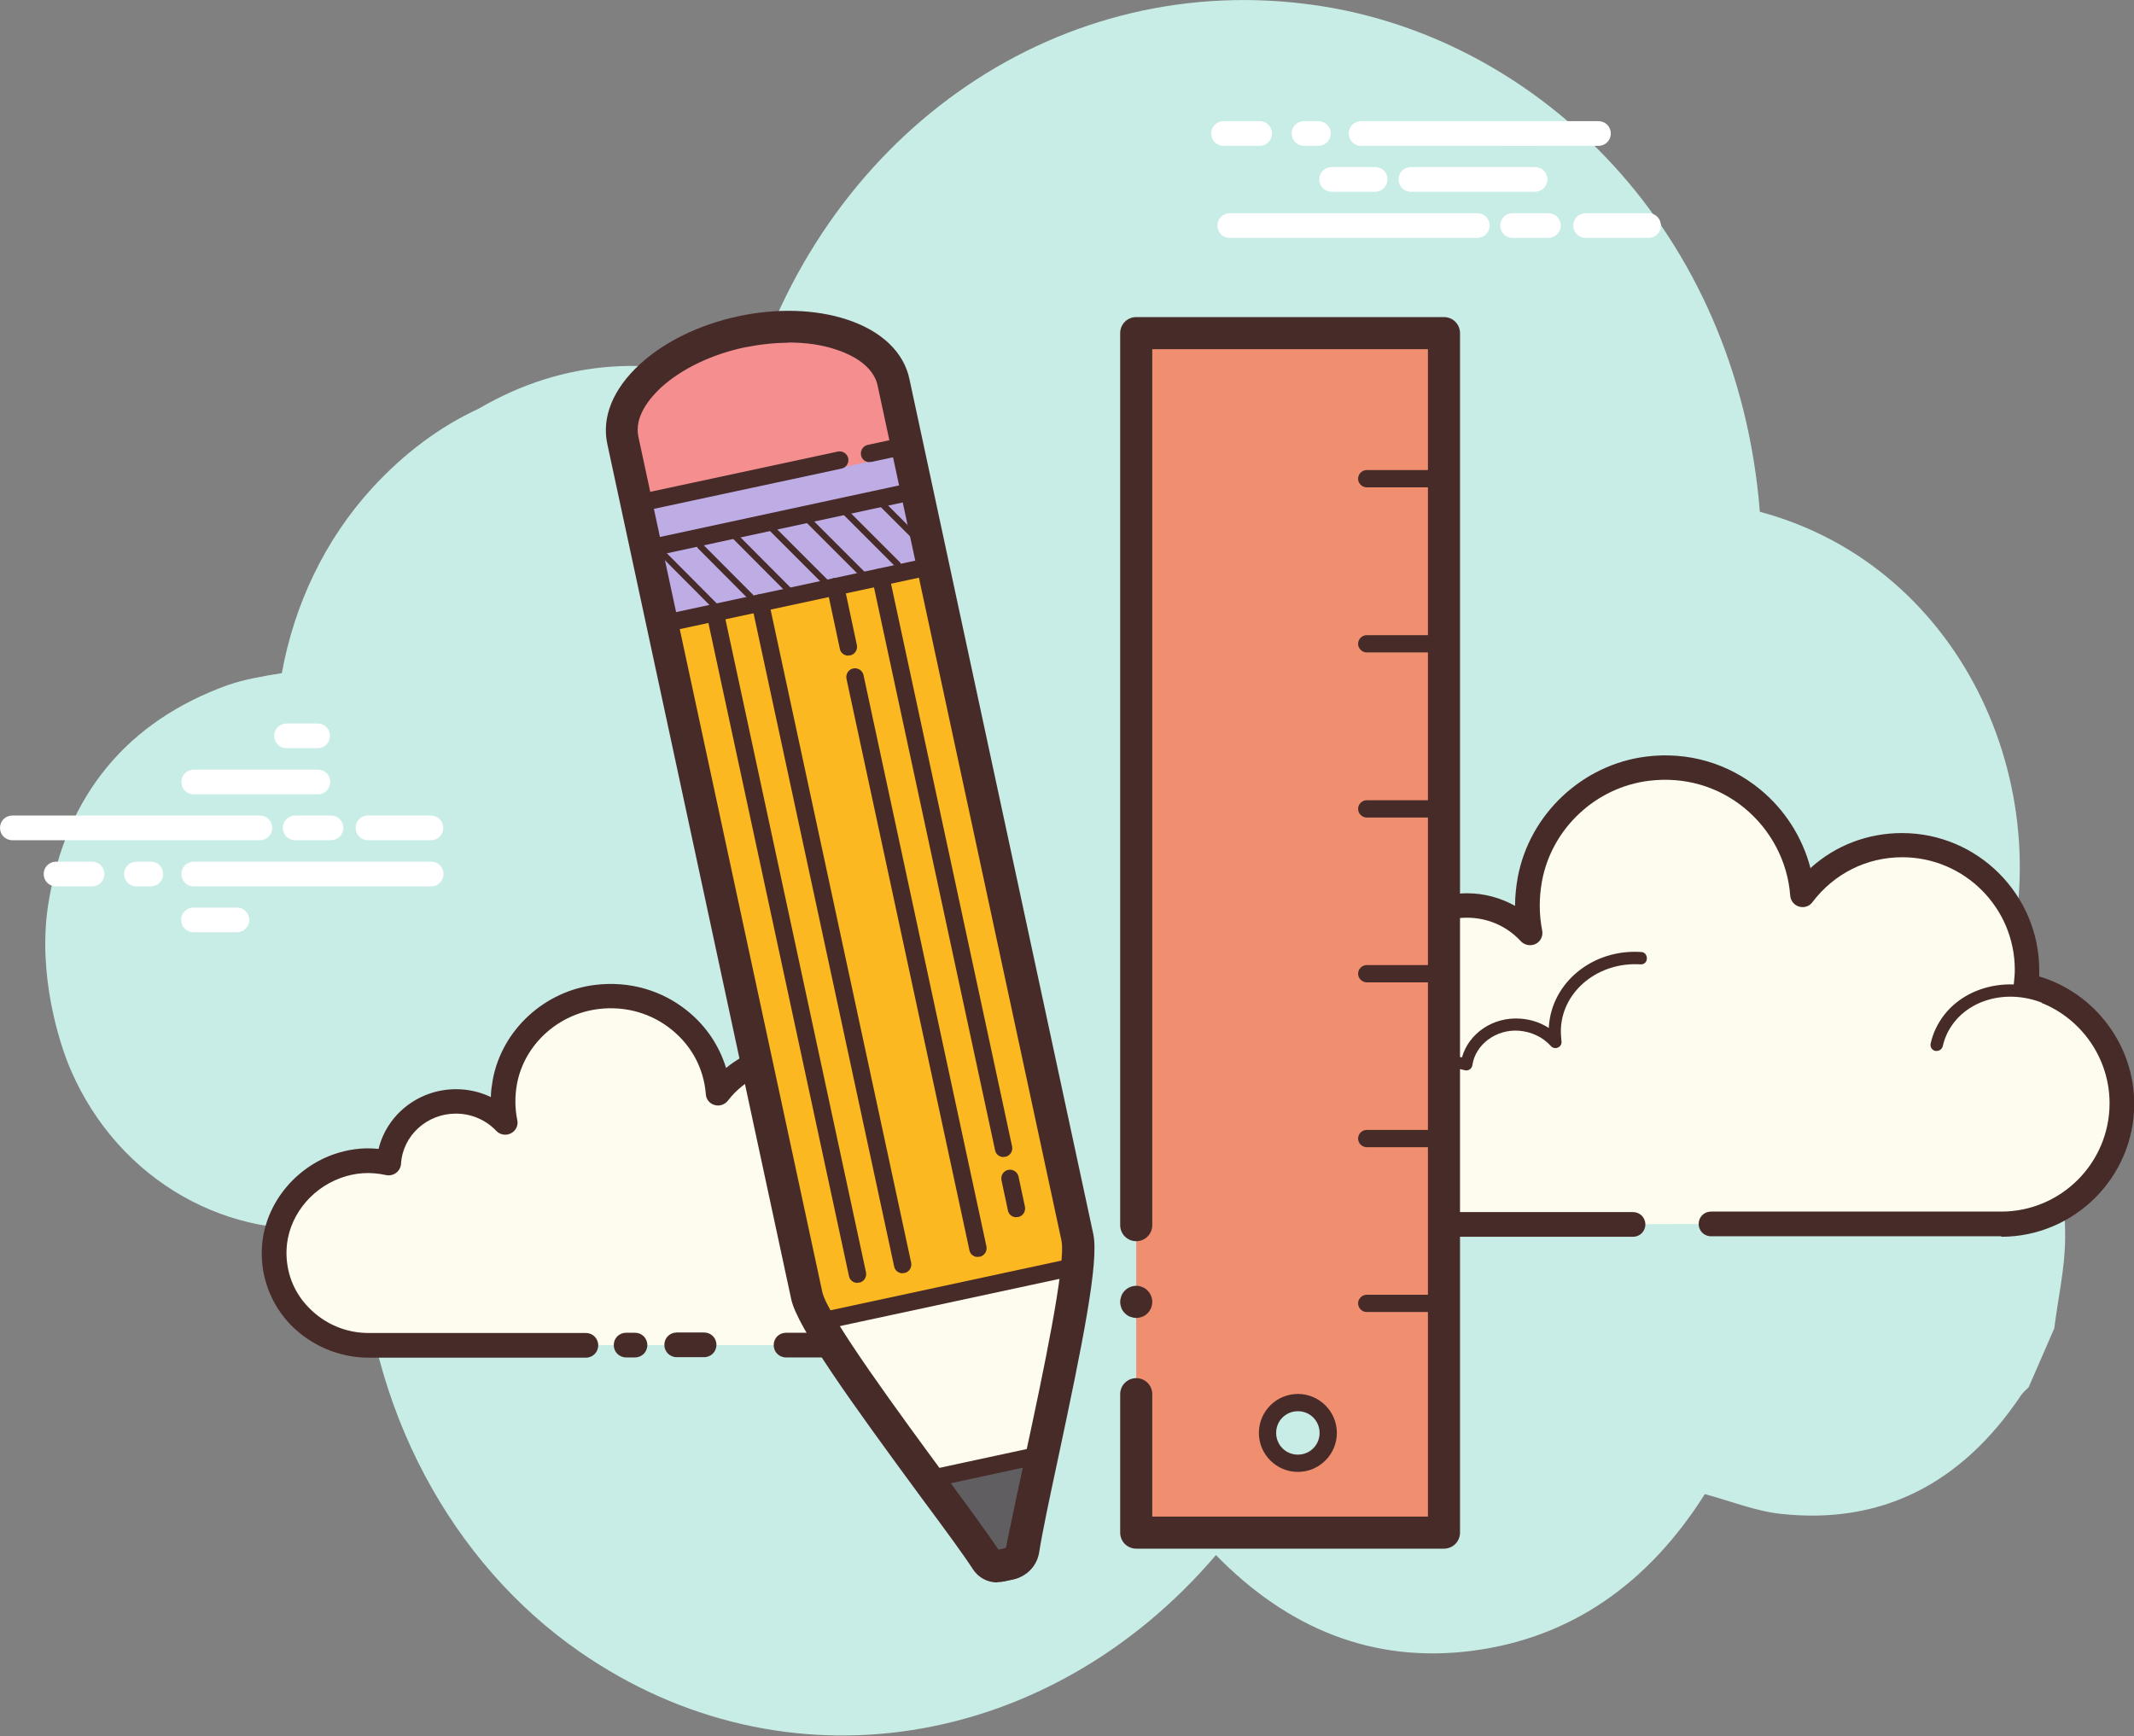 <svg xmlns="http://www.w3.org/2000/svg" id="Layer_2" data-name="Layer 2" viewBox="0 0 86.47 70.36"><rect x="0" y="0" width="86.47" height="70.36" fill="#808080" stroke="none"/><defs><style>      .cls-1 {        fill: #fff;      }      .cls-2 {        fill: #472b29;      }      .cls-3 {        fill: #fdfcee;      }      .cls-4 {        fill: #605e60;      }      .cls-5 {        fill: #c8ede6;      }      .cls-6 {        fill: #beace5;      }      .cls-7 {        fill: #ef8f70;      }      .cls-8 {        fill: #fdfcef;      }      .cls-9 {        fill: #f48e8f;      }      .cls-10 {        fill: #fbb821;      }    </style></defs><g id="Layer_1-2" data-name="Layer 1"><path class="cls-5" d="M80.24,42.01c.3-.62,.57-1.26,.8-1.94,2.63-7.77-1.35-17.08-9.73-19.33C70.4,9.36,62.4,1.55,53.36,.22c-10.34-1.52-19.81,5.04-22.97,15.48-3.8-1.35-7.5-1.18-10.99,.86-1.58,.73-3.03,1.81-4.33,3.23-1.91,2.09-3.15,4.72-3.65,7.49-.75,.12-1.48,.24-2.18,.48-4.04,1.45-6.59,4.43-7.29,8.92-.43,2.8,.44,5.59,.93,6.71,1.94,4.46,6.42,6.98,10.98,6.31,.23-.03,.56,.07,.75,.23,.24,7.12,3.7,13.42,8.88,17.01,8.32,5.77,19.03,3.99,25.78-3.92,2.89,2.96,6.34,4.4,10.38,3.88,4.02-.52,7.15-2.74,9.43-6.35,1.05,.28,2.05,.69,3.08,.8,4.04,.44,7.3-1.18,9.73-4.8,.08-.12,.2-.22,.31-.33,.35-.8,.7-1.6,1.04-2.39,.15-1.21,.43-2.42,.44-3.63,.04-3.25-1.29-6.22-3.47-8.21Z"></path><path class="cls-8" d="M69.33,49.6h11.76c2.7,0,4.89-2.19,4.89-4.89,0-2.35-1.67-4.32-3.88-4.78,.03-.21,.04-.42,.04-.63,0-2.8-2.27-5.06-5.06-5.06-1.65,0-3.11,.79-4.04,2.02-.24-3.11-3.02-5.51-6.27-5.12-2.38,.29-4.35,2.13-4.78,4.49-.14,.76-.13,1.49,.01,2.18-.64-.69-1.55-1.12-2.56-1.12-1.85,0-3.36,1.44-3.48,3.26-.84-.19-1.75-.17-2.72,.19-1.84,.69-3.15,2.42-3.23,4.39-.11,2.79,2.12,5.08,4.88,5.08h11.27"></path><path class="cls-2" d="M81.09,50.1h-11.76c-.28,0-.5-.22-.5-.5s.22-.5,.5-.5h11.76c2.42,0,4.39-1.97,4.39-4.39,0-2.07-1.47-3.87-3.49-4.29-.25-.05-.43-.29-.39-.55,.02-.19,.04-.38,.04-.57,0-2.52-2.05-4.56-4.56-4.56-1.44,0-2.76,.66-3.64,1.82-.12,.17-.34,.24-.54,.18-.2-.06-.34-.23-.36-.44-.1-1.38-.78-2.67-1.85-3.55-1.08-.89-2.45-1.28-3.86-1.11-2.17,.26-3.96,1.94-4.35,4.08-.12,.67-.12,1.33,.01,1.99,.04,.22-.06,.44-.26,.54-.2,.1-.44,.06-.6-.1-.57-.62-1.35-.96-2.19-.96-1.57,0-2.88,1.23-2.98,2.79,0,.15-.08,.28-.2,.37s-.27,.12-.41,.09c-.84-.19-1.64-.13-2.43,.17-1.67,.63-2.83,2.21-2.9,3.94-.05,1.21,.39,2.35,1.22,3.22s1.96,1.35,3.16,1.35h11.27c.28,0,.5,.22,.5,.5s-.22,.5-.5,.5h-11.27c-1.48,0-2.86-.59-3.88-1.65-1.03-1.07-1.56-2.47-1.5-3.95,.08-2.13,1.51-4.07,3.55-4.84,.8-.3,1.63-.4,2.47-.3,.38-1.82,2-3.18,3.91-3.18,.68,0,1.35,.18,1.94,.51,0-.38,.04-.77,.11-1.16,.48-2.56,2.62-4.57,5.21-4.89,1.68-.21,3.32,.27,4.61,1.33,1,.82,1.72,1.95,2.04,3.19,1.01-.92,2.32-1.42,3.71-1.42,3.07,0,5.56,2.5,5.56,5.56,0,.08,0,.17,0,.25,2.25,.67,3.85,2.78,3.85,5.16,0,2.97-2.42,5.39-5.39,5.39Z"></path><path class="cls-8" d="M66.49,38.83c-1.81-.12-3.36,1.13-3.48,2.79-.01,.21,0,.41,.03,.61-.35-.39-.86-.66-1.46-.7-1.08-.07-2.02,.65-2.16,1.62-.2-.05-.4-.09-.62-.1-1.58-.1-2.94,.99-3.04,2.44"></path><path class="cls-2" d="M55.77,45.74h-.02c-.14,0-.24-.13-.23-.27,.11-1.59,1.58-2.79,3.31-2.67,.14,0,.27,.03,.41,.05,.27-.97,1.26-1.65,2.36-1.57,.43,.03,.82,.16,1.16,.38,0-.02,0-.04,0-.06,.12-1.79,1.78-3.15,3.74-3.02,.14,0,.24,.13,.23,.27,0,.14-.12,.25-.27,.23-1.67-.1-3.11,1.04-3.21,2.56-.01,.18,0,.37,.02,.55,.02,.11-.04,.22-.14,.26-.1,.05-.22,.02-.29-.06-.32-.36-.79-.58-1.29-.62-.93-.07-1.77,.56-1.89,1.4-.01,.07-.05,.13-.11,.17s-.13,.05-.2,.03c-.19-.05-.38-.08-.57-.1-1.43-.1-2.69,.9-2.78,2.21,0,.13-.12,.23-.25,.23Z"></path><path class="cls-8" d="M83.07,40.5c-1.7-.8-3.66-.23-4.39,1.27-.09,.19-.16,.38-.2,.57"></path><path class="cls-2" d="M78.48,42.59s-.04,0-.06,0c-.14-.03-.22-.17-.19-.3,.05-.22,.12-.43,.22-.63,.78-1.62,2.9-2.24,4.72-1.38,.12,.06,.18,.21,.12,.33s-.21,.18-.33,.12c-1.58-.74-3.39-.23-4.06,1.15-.08,.17-.14,.34-.18,.52-.03,.11-.13,.19-.24,.19Z"></path><path class="cls-7" d="M46.04,13.54V62.15h12.47V13.54h-12.47Zm6.54,45.81c-.69,0-1.25-.56-1.25-1.25s.56-1.25,1.25-1.25,1.25,.56,1.25,1.25-.56,1.25-1.25,1.25Z"></path><path class="cls-1" d="M10.53,34.05H.5c-.28,0-.5-.22-.5-.5s.22-.5,.5-.5H10.53c.28,0,.5,.22,.5,.5s-.22,.5-.5,.5Zm2.88,0h-1.45c-.28,0-.5-.22-.5-.5s.22-.5,.5-.5h1.45c.28,0,.5,.22,.5,.5s-.22,.5-.5,.5Zm4.05,0h-2.55c-.28,0-.5-.22-.5-.5s.22-.5,.5-.5h2.55c.28,0,.5,.22,.5,.5s-.22,.5-.5,.5Zm0,1.87H7.85c-.28,0-.5-.22-.5-.5s.22-.5,.5-.5h9.62c.28,0,.5,.22,.5,.5s-.22,.5-.5,.5Zm-11.35,0h-.58c-.28,0-.5-.22-.5-.5s.22-.5,.5-.5h.58c.28,0,.5,.22,.5,.5s-.22,.5-.5,.5Zm-2.38,0h-1.46c-.28,0-.5-.22-.5-.5s.22-.5,.5-.5h1.46c.28,0,.5,.22,.5,.5s-.22,.5-.5,.5Zm9.14-3.73H7.85c-.28,0-.5-.22-.5-.5s.22-.5,.5-.5h5.03c.28,0,.5,.22,.5,.5s-.22,.5-.5,.5Zm0-1.87h-1.26c-.28,0-.5-.22-.5-.5s.22-.5,.5-.5h1.26c.28,0,.5,.22,.5,.5s-.22,.5-.5,.5Zm-3.27,7.46h-1.76c-.28,0-.5-.22-.5-.5s.22-.5,.5-.5h1.76c.28,0,.5,.22,.5,.5s-.22,.5-.5,.5Z"></path><path class="cls-8" d="M31.85,54.51h3.54c2.11,0,3.82-1.67,3.82-3.74,0-1.8-1.3-3.31-3.03-3.66,.02-.16,.03-.32,.03-.48,0-2.14-1.77-3.87-3.96-3.87-1.29,0-2.43,.61-3.15,1.54-.19-2.38-2.36-4.22-4.9-3.91-1.86,.22-3.4,1.63-3.74,3.43-.11,.58-.1,1.14,.01,1.67-.5-.53-1.21-.86-2-.86-1.45,0-2.63,1.1-2.72,2.49-.66-.14-1.37-.13-2.12,.14-1.44,.53-2.46,1.85-2.52,3.36-.08,2.13,1.66,3.89,3.82,3.89h8.81m1.64,0h.36"></path><path class="cls-2" d="M35.39,55.01h-3.54c-.28,0-.5-.22-.5-.5s.22-.5,.5-.5h3.54c1.83,0,3.32-1.45,3.32-3.24,0-1.52-1.11-2.86-2.63-3.17-.26-.05-.43-.29-.4-.55,.02-.14,.03-.28,.03-.42,0-1.86-1.55-3.37-3.46-3.37-1.09,0-2.1,.49-2.76,1.35-.13,.16-.34,.23-.54,.17-.2-.06-.34-.23-.35-.44-.08-1.02-.56-1.94-1.37-2.6-.83-.68-1.89-.98-2.97-.85-1.65,.2-3.01,1.44-3.31,3.03-.09,.49-.09,.99,.01,1.47,.05,.22-.06,.44-.26,.54-.2,.1-.44,.06-.59-.1-.43-.45-1.01-.7-1.64-.7-1.17,0-2.15,.89-2.22,2.03-.01,.15-.08,.28-.2,.37s-.26,.12-.41,.09c-.64-.14-1.24-.1-1.84,.12-1.26,.46-2.14,1.63-2.19,2.91-.03,.88,.28,1.71,.9,2.34,.64,.66,1.5,1.03,2.42,1.03h8.81c.28,0,.5,.22,.5,.5s-.22,.5-.5,.5H14.93c-1.18,0-2.33-.49-3.15-1.33-.8-.83-1.22-1.93-1.17-3.08,.07-1.67,1.21-3.2,2.85-3.81,.61-.22,1.24-.31,1.88-.24,.34-1.4,1.63-2.42,3.14-2.42,.49,0,.98,.11,1.41,.32,0-.24,.04-.48,.08-.72,.38-2.01,2.1-3.59,4.17-3.83,1.36-.16,2.69,.22,3.73,1.07,.75,.61,1.28,1.41,1.55,2.3,.79-.65,1.78-1.01,2.84-1.01,2.46,0,4.46,1.96,4.46,4.37,0,.03,0,.07,0,.1,1.76,.56,3,2.19,3,4.04,0,2.34-1.94,4.24-4.32,4.24Zm-9.66,0h-.36c-.28,0-.5-.22-.5-.5s.22-.5,.5-.5h.36c.28,0,.5,.22,.5,.5s-.22,.5-.5,.5Z"></path><path class="cls-2" d="M33.69,49.2s-.04,0-.06,0c-.13-.03-.22-.16-.19-.3,.04-.17,.09-.33,.17-.48,.6-1.22,2.27-1.67,3.72-1.01,.12,.06,.18,.21,.12,.33s-.21,.18-.33,.12c-1.2-.55-2.58-.21-3.06,.77-.06,.12-.1,.24-.13,.37-.03,.12-.13,.2-.24,.2Zm-5.16,5.8h-1.11c-.28,0-.5-.22-.5-.5s.22-.5,.5-.5h1.11c.28,0,.5,.22,.5,.5s-.22,.5-.5,.5Z"></path><path class="cls-1" d="M59.86,9.64h-10.03c-.28,0-.5-.22-.5-.5s.22-.5,.5-.5h10.03c.28,0,.5,.22,.5,.5s-.22,.5-.5,.5Zm2.88,0h-1.45c-.28,0-.5-.22-.5-.5s.22-.5,.5-.5h1.45c.28,0,.5,.22,.5,.5s-.22,.5-.5,.5Zm4.06,0h-2.55c-.28,0-.5-.22-.5-.5s.22-.5,.5-.5h2.55c.28,0,.5,.22,.5,.5s-.22,.5-.5,.5Zm-2.03-3.73h-9.62c-.28,0-.5-.22-.5-.5s.22-.5,.5-.5h9.62c.28,0,.5,.22,.5,.5s-.22,.5-.5,.5Zm-11.35,0h-.58c-.28,0-.5-.22-.5-.5s.22-.5,.5-.5h.58c.28,0,.5,.22,.5,.5s-.22,.5-.5,.5Zm-2.38,0h-1.46c-.28,0-.5-.22-.5-.5s.22-.5,.5-.5h1.46c.28,0,.5,.22,.5,.5s-.22,.5-.5,.5Zm11.16,1.86h-5.03c-.28,0-.5-.22-.5-.5s.22-.5,.5-.5h5.03c.28,0,.5,.22,.5,.5s-.22,.5-.5,.5Z"></path><path class="cls-1" d="M62.2,5.91h-1.26c-.28,0-.5-.22-.5-.5s.22-.5,.5-.5h1.26c.28,0,.5,.22,.5,.5s-.22,.5-.5,.5Zm-6.48,1.86h-1.76c-.28,0-.5-.22-.5-.5s.22-.5,.5-.5h1.76c.28,0,.5,.22,.5,.5s-.22,.5-.5,.5Z"></path><g><path class="cls-3" d="M30.16,14.06h0c-3.02,.65-5.17,2.63-4.79,4.41l7.45,34.65c.35,1.61,6.07,8.86,7.27,10.73,.12,.19,.35,.28,.56,.23l.38-.08c.29-.06,.51-.29,.55-.59,.37-2.46,2.54-11.07,2.2-12.65l-7.45-34.65c-.38-1.78-3.16-2.7-6.18-2.05Z"></path><path class="cls-9" d="M37.49,21.46l-1.32-6.12c-.38-1.78-3.16-2.7-6.18-2.05h0c-3.02,.65-5.17,2.63-4.79,4.41l1.25,5.83c3.67-.71,7.36-1.33,11.03-2.06Z"></path><path class="cls-4" d="M37.55,60.29c1.13,1.53,2.11,2.86,2.55,3.54,.13,.2,.37,.3,.61,.25l.4-.09c.31-.07,.55-.32,.6-.64,.13-.85,.46-2.39,.83-4.13l-4.99,1.07Z"></path><path class="cls-10" d="M26.9,25.6l10.97-2.36,6.03,28.03-10.97,2.36-6.03-28.03Z"></path><path class="cls-6" d="M25.86,20.72l10.97-2.36,1.05,4.87-10.97,2.36-1.05-4.87Z"></path><g><path class="cls-2" d="M40.41,64.13c-.4,0-.77-.2-.99-.54-.36-.56-1.16-1.65-2.09-2.9-2.83-3.85-5.02-6.88-5.27-8.04l-7.45-34.65c-.24-1.09,.23-2.24,1.32-3.24,.99-.91,2.4-1.6,3.97-1.94,1.57-.34,3.14-.29,4.42,.13,1.4,.46,2.3,1.32,2.53,2.41l7.45,34.65c.24,1.12-.44,4.46-1.42,9.06-.35,1.63-.65,3.05-.77,3.82-.08,.56-.5,1-1.06,1.12l-.38,.08c-.09,.02-.17,.03-.26,.03ZM31.94,13.89c-.57,0-1.17,.07-1.78,.19-1.35,.29-2.54,.87-3.37,1.62-.42,.39-1.11,1.17-.92,2.01l7.45,34.65c.21,.97,3.24,5.08,5.05,7.54,.91,1.23,1.69,2.3,2.09,2.9l.3-.07c.17-.86,.48-2.29,.83-3.94,.65-3.02,1.62-7.59,1.42-8.52l-7.45-34.65c-.13-.62-.73-1.14-1.67-1.45-.58-.2-1.25-.29-1.96-.29Z"></path><path class="cls-2" d="M26.84,25.64c-.16,0-.31-.11-.34-.28-.04-.19,.08-.38,.27-.42l10.97-2.36c.19-.04,.38,.08,.42,.27s-.08,.38-.27,.42l-10.97,2.36s-.05,0-.07,0Zm-.74-4.94c-.16,0-.31-.11-.34-.28-.04-.19,.08-.38,.27-.42l7.92-1.7c.18-.04,.38,.08,.42,.27,.04,.19-.08,.38-.27,.42l-7.92,1.7s-.05,0-.07,0Zm.39,1.83c-.16,0-.31-.11-.34-.28-.04-.19,.08-.38,.27-.42l10.53-2.27c.19-.04,.38,.08,.42,.27,.04,.19-.08,.38-.27,.42l-10.53,2.27s-.05,0-.07,0Zm6.44,31.44c-.16,0-.31-.11-.34-.28-.04-.19,.08-.38,.27-.42l10.97-2.36c.19-.04,.38,.08,.42,.27,.04,.19-.08,.38-.27,.42l-10.97,2.36s-.05,0-.07,0Zm4.86,6.29c-.16,0-.31-.11-.34-.28-.04-.19,.08-.38,.27-.42l4.27-.92c.19-.04,.38,.08,.42,.27,.04,.19-.08,.38-.27,.42l-4.27,.92s-.05,0-.07,0Z"></path><path class="cls-2" d="M34.74,51.99c-.16,0-.31-.11-.34-.28l-5.77-26.81c-.04-.19,.08-.38,.27-.42,.19-.04,.38,.08,.42,.27l5.77,26.81c.04,.19-.08,.38-.27,.42-.03,0-.05,0-.07,0Zm5.92-5.1c-.16,0-.31-.11-.34-.28l-4.98-23.15c-.04-.19,.08-.38,.27-.42,.19-.04,.38,.08,.42,.27l4.98,23.15c.04,.19-.08,.38-.27,.42-.03,0-.05,0-.07,0Zm-1.04,4.05c-.16,0-.31-.11-.34-.28l-4.98-23.15c-.04-.19,.08-.38,.27-.42,.19-.04,.38,.08,.42,.27l4.98,23.15c.04,.19-.08,.38-.27,.42-.03,0-.05,0-.07,0Zm-3.05,.66c-.16,0-.31-.11-.34-.28l-5.77-26.81c-.04-.19,.08-.38,.27-.42,.19-.04,.38,.08,.42,.27l5.77,26.81c.04,.19-.08,.38-.27,.42-.03,0-.05,0-.07,0Zm4.61-2.27c-.16,0-.31-.11-.34-.28l-.26-1.22c-.04-.19,.08-.38,.27-.42,.19-.04,.38,.08,.42,.27l.26,1.22c.04,.19-.08,.38-.27,.42-.03,0-.05,0-.07,0Zm-6.81-22.76c-.16,0-.31-.11-.34-.28l-.52-2.44c-.04-.19,.08-.38,.27-.42,.19-.04,.38,.08,.42,.27l.52,2.44c.04,.19-.08,.38-.27,.42-.02,0-.05,0-.07,0Zm.86-7.84c-.16,0-.31-.11-.34-.28-.04-.19,.08-.38,.27-.42l1.39-.3c.19-.04,.38,.08,.42,.27,.04,.19-.08,.38-.27,.42l-1.39,.3s-.05,0-.07,0Z"></path></g></g><path class="cls-2" d="M58.51,62.76h-12.47c-.36,0-.65-.29-.65-.65v-5.61c0-.36,.29-.65,.65-.65s.65,.29,.65,.65v4.96h11.17V14.15h-11.17V49.65c0,.36-.29,.65-.65,.65s-.65-.29-.65-.65V13.5c0-.36,.29-.65,.65-.65h12.47c.36,0,.65,.29,.65,.65V62.11c0,.36-.29,.65-.65,.65Z"></path><path class="cls-2" d="M46.04,53.41c-.08,0-.17-.02-.25-.05-.08-.03-.15-.08-.21-.14-.06-.06-.11-.13-.14-.21s-.05-.16-.05-.25c0-.08,.02-.17,.05-.25s.08-.15,.14-.21,.13-.11,.21-.14c.16-.07,.34-.07,.5,0,.08,.03,.15,.08,.21,.14,.12,.12,.19,.29,.19,.46s-.07,.34-.19,.46c-.06,.06-.13,.11-.21,.14-.08,.03-.16,.05-.25,.05Zm12.12-26.97h-2.78c-.19,0-.35-.16-.35-.35s.16-.35,.35-.35h2.78c.19,0,.35,.16,.35,.35s-.16,.35-.35,.35Zm0,6.69h-2.78c-.19,0-.35-.16-.35-.35s.16-.35,.35-.35h2.78c.19,0,.35,.16,.35,.35s-.16,.35-.35,.35Zm0,6.68h-2.78c-.19,0-.35-.16-.35-.35s.16-.35,.35-.35h2.78c.19,0,.35,.16,.35,.35s-.16,.35-.35,.35Zm0,6.68h-2.78c-.19,0-.35-.16-.35-.35s.16-.35,.35-.35h2.78c.19,0,.35,.16,.35,.35s-.16,.35-.35,.35Zm0,6.68h-2.78c-.19,0-.35-.16-.35-.35s.16-.35,.35-.35h2.78c.19,0,.35,.16,.35,.35s-.16,.35-.35,.35Zm0-33.42h-2.78c-.19,0-.35-.16-.35-.35s.16-.35,.35-.35h2.78c.19,0,.35,.16,.35,.35s-.16,.35-.35,.35Zm-5.57,39.9c-.87,0-1.58-.71-1.58-1.58s.71-1.58,1.58-1.58,1.58,.71,1.58,1.58-.71,1.58-1.58,1.58Zm0-2.46c-.49,0-.88,.39-.88,.88s.39,.88,.88,.88,.88-.39,.88-.88-.39-.88-.88-.88ZM28.97,24.69s-.06-.01-.09-.04l-2.08-2.09s-.05-.13,0-.18,.13-.05,.18,0l2.08,2.09s.05,.13,0,.18c-.02,.02-.06,.04-.09,.04Zm1.46-.36s-.06-.01-.09-.04l-2.08-2.09s-.05-.13,0-.18,.13-.05,.18,0l2.08,2.09s.05,.13,0,.18c-.03,.02-.06,.04-.09,.04Zm1.57-.24s-.06-.01-.09-.04l-2.31-2.32s-.05-.13,0-.18,.13-.05,.18,0l2.31,2.32s.05,.13,0,.18c-.02,.02-.06,.04-.09,.04Zm1.47-.35s-.06-.01-.09-.04l-2.34-2.34s-.05-.13,0-.18,.13-.05,.18,0l2.34,2.34s.05,.13,0,.18c-.02,.02-.06,.04-.09,.04Zm1.46-.36s-.06-.01-.09-.04l-2.34-2.34s-.05-.13,0-.18,.13-.05,.18,0l2.34,2.34s.05,.13,0,.18c-.03,.02-.06,.04-.09,.04Zm1.46-.36s-.06-.01-.09-.04l-2.34-2.34s-.05-.13,0-.18,.13-.05,.18,0l2.34,2.34s.05,.13,0,.18c-.02,.02-.06,.04-.09,.04Zm1.46-.36s-.06-.01-.09-.04l-2.34-2.34s-.05-.13,0-.18,.13-.05,.18,0l2.34,2.34s.05,.13,0,.18c-.02,.03-.06,.04-.09,.04Z"></path></g></svg>